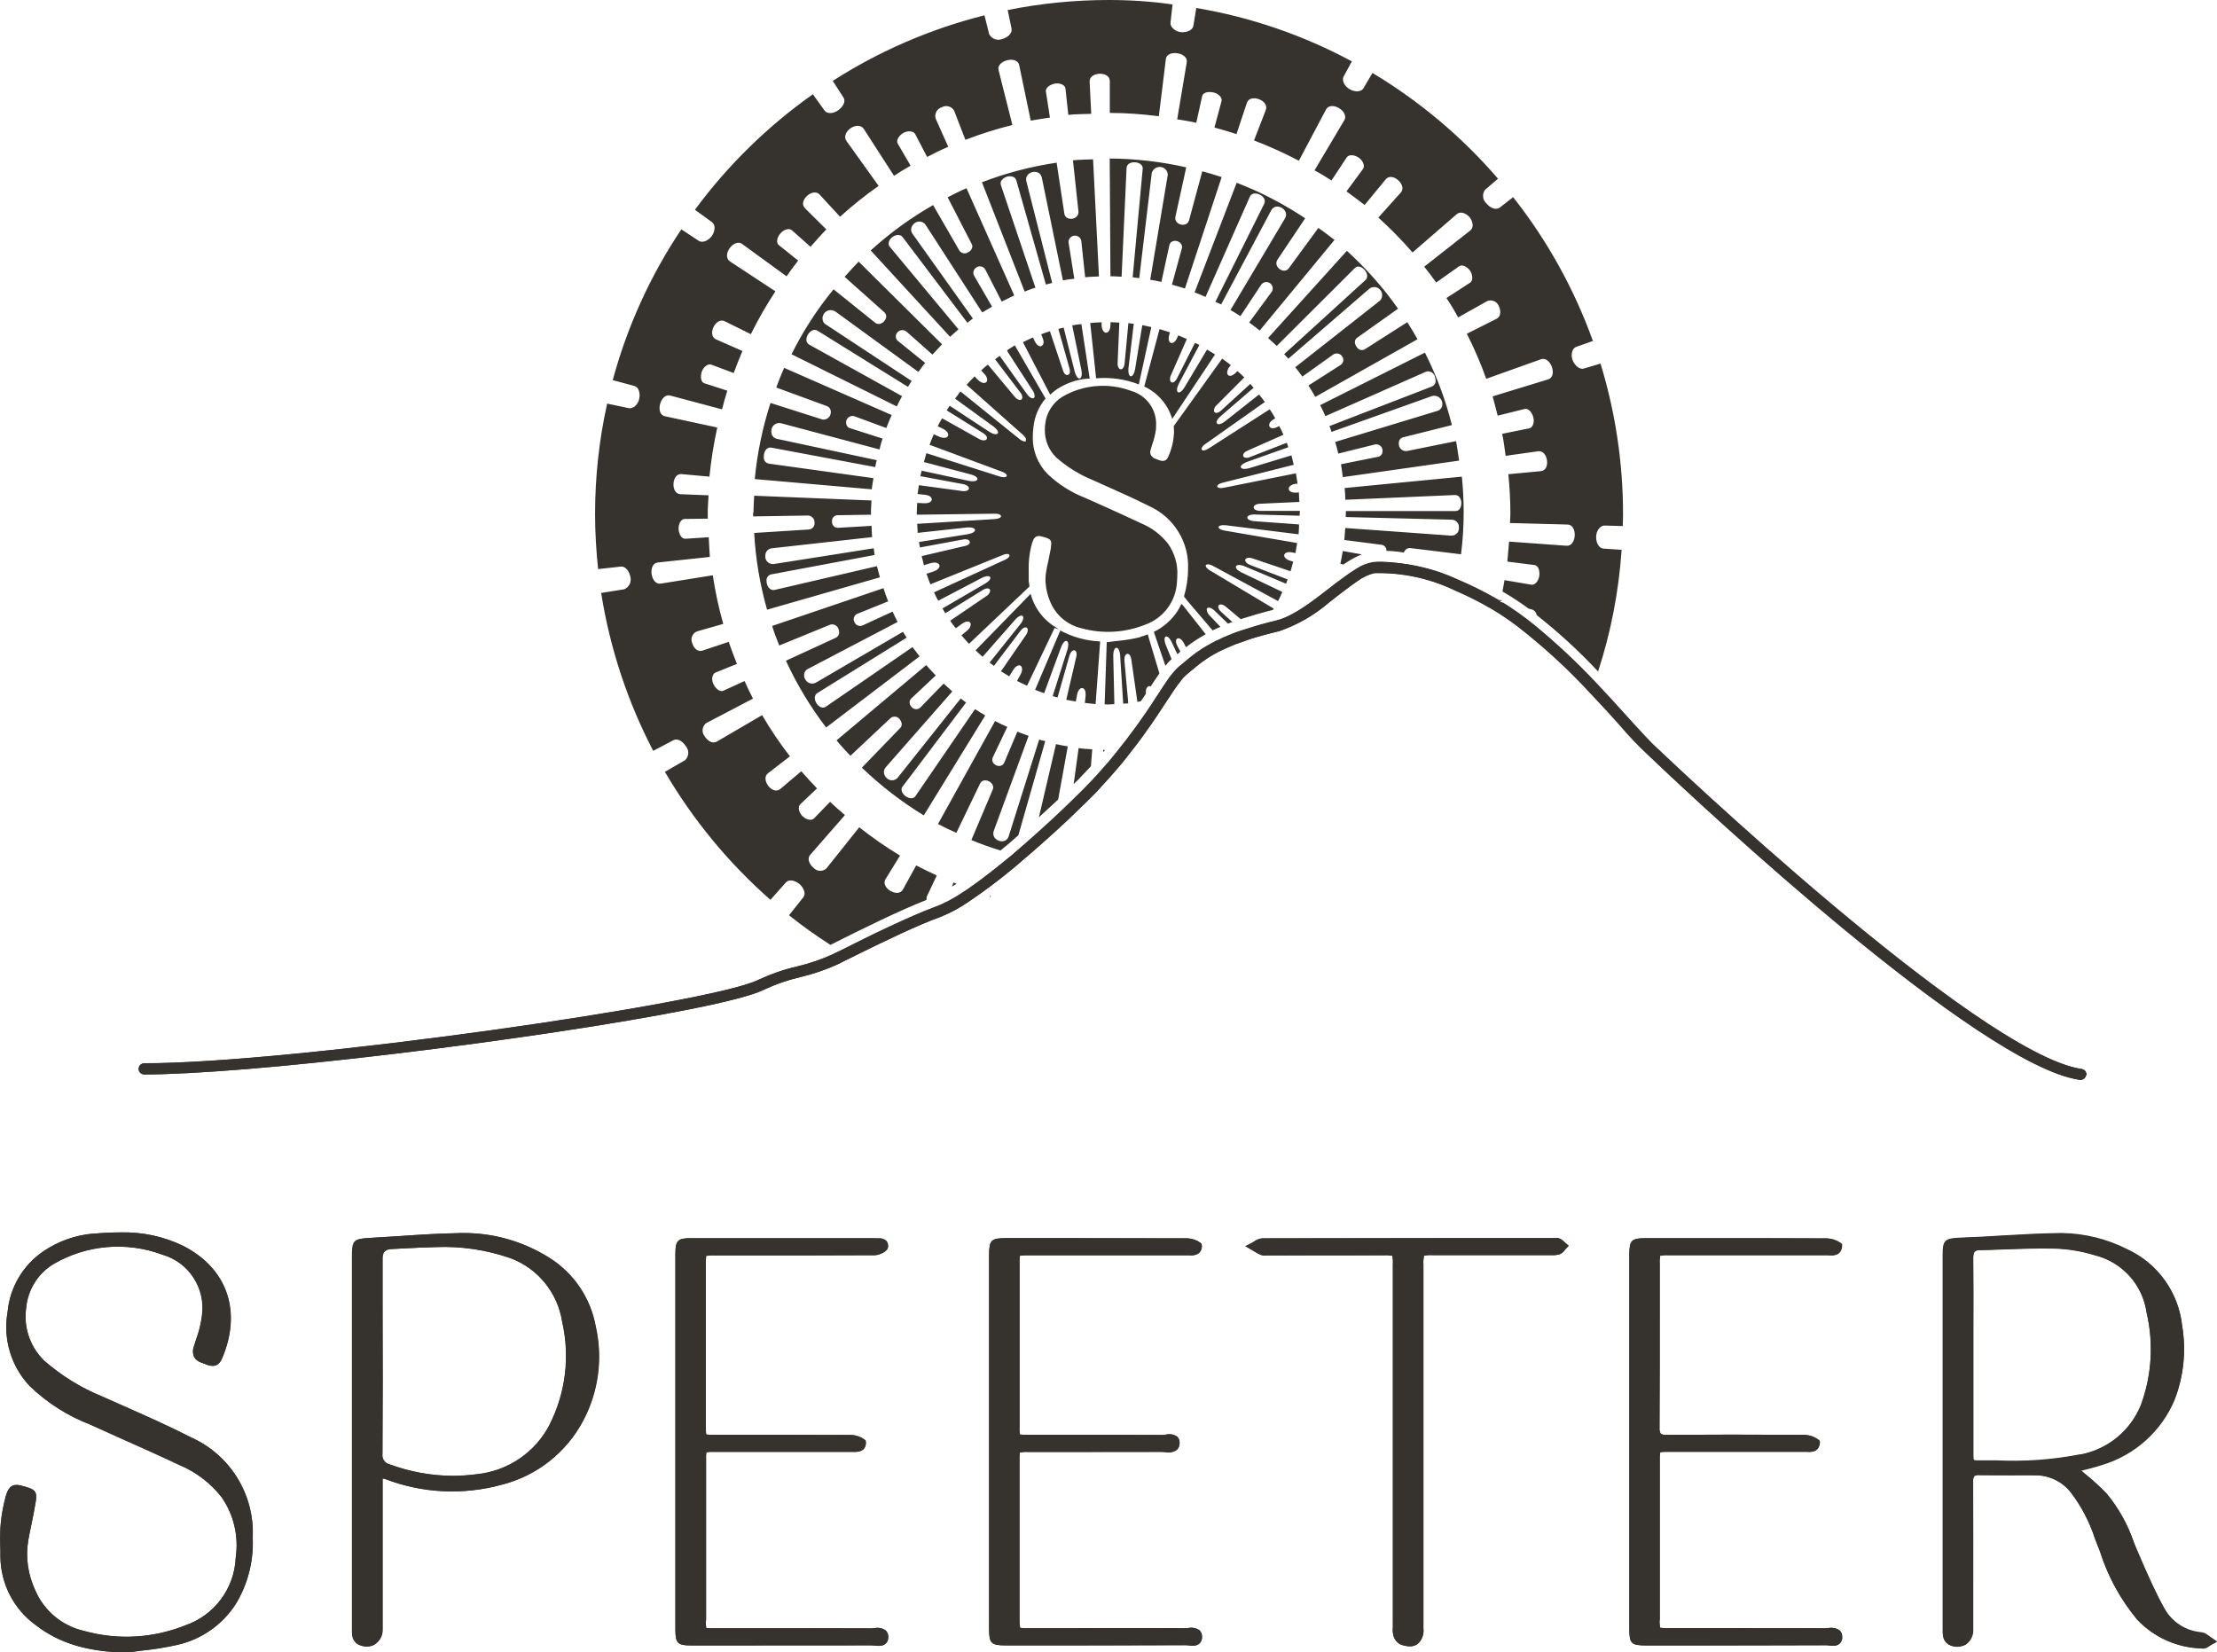 <?xml version="1.0" encoding="UTF-8"?>
<svg id="Ebene_2" data-name="Ebene 2" xmlns="http://www.w3.org/2000/svg" width="77.06mm" height="57.44mm" xmlns:xlink="http://www.w3.org/1999/xlink" viewBox="0 0 218.44 162.83">
  <defs>
    <clipPath id="clippath">
      <rect x=".03" y="0" width="218.41" height="162.82" fill="none"/>
    </clipPath>
    <clipPath id="clippath-1">
      <rect x=".03" y="0" width="218.41" height="162.82" fill="none"/>
    </clipPath>
  </defs>
  <g id="Ebene_1-2" data-name="Ebene 1">
    <g id="Gruppe_145" data-name="Gruppe 145">
      <g clip-path="url(#clippath)" fill="none">
        <g id="Gruppe_146" data-name="Gruppe 146">
          <g id="Gruppe_145-2" data-name="Gruppe 145-2">
            <path id="Pfad_679" data-name="Pfad 679" d="m218.44,161.74l-.68-.47c-.16-.12-.32-.23-.49-.33-.16-.07-.34-.11-.51-.12-1.47-.16-2.77-1.03-3.49-2.32-.81-1.44-1.5-3-2.16-4.5l-.24-.56c-.22-.49-.43-.99-.62-1.47-.59-1.75-1.5-3.38-2.68-4.81-.67-.69-1.38-1.34-2.13-1.94-.13-.12-.26-.23-.4-.34l.09-.03c.65-.16,1.29-.32,1.96-.54,3.22-.96,5.85-3.3,7.16-6.4.9-2.3,1.16-4.81.76-7.25-.34-3.3-2.39-6.18-5.41-7.57-1.99-1.01-4.18-1.55-6.41-1.59h-.21c-1.9.03-3.81.13-5.66.24-1.37.09-2.72.16-4.07.21-1.65.06-1.84.24-1.84,1.71v36.78c-.01.27,0,.54.04.81.06.32.24.59.51.77.52.3,1.16.3,1.69.02.5-.34.79-.92.75-1.53v-3.35c0-3.73.01-7.45-.01-11.17-.02-.19.02-.39.12-.56.16-.09.35-.12.53-.09,1.03.02,2.07.02,3.1.02.79,0,1.59-.02,2.4,0,1.37,0,2.66.63,3.5,1.71,1.05,1.38,1.85,2.93,2.38,4.57l.49,1.26c.78,2.44,2.02,4.71,3.66,6.68,1.67,1.77,3.99,2.79,6.43,2.84l.04.02c.24-.02.47-.12.66-.28l.19-.12.54-.28Zm-13.45-18.44c-2.75.54-5.56.74-8.37.6h-1.91l-.22-.04c-.06-.06-.06-.29-.06-.44v-12.42c.01-2.35.01-4.69-.01-7.04,0-.66.18-.78.62-.79.72-.01,1.43-.04,2.15-.07,1.72-.06,3.5-.13,5.23-.09,1.34.04,2.66.26,3.94.65,2.72.66,4.77,2.92,5.15,5.7.7,3.01.5,6.16-.56,9.06-1.02,2.54-3.26,4.39-5.96,4.9m-41.44,16.3v-15.74c-.01-.26,0-.51.04-.77.25-.05.5-.06.75-.05h3.75c3.24,0,6.49,0,9.73,0h.2c.4.03,1.2.07,1.3-.85v-.2s-.1-.12-.1-.12c-.39-.3-.87-.47-1.36-.5-5.22-.03-9.55-.03-13.65,0h-.02c-.19.02-.38-.02-.54-.11-.1-.18-.14-.38-.12-.58.02-4.01.02-8.01.02-12.02v-4.13c-.02-.27,0-.54.04-.81.26-.05.52-.07.79-.05h4.1c3.83,0,7.65,0,11.48,0h.23c.37.04,1.25.09,1.32-.89v-.19l-.11-.12c-.41-.28-.88-.44-1.38-.46-3.88-.02-7.77-.02-11.65-.02h-6.18c-1.43,0-1.63.2-1.64,1.63v36.88c0,1.43.2,1.62,1.65,1.62h2.42c5.11,0,10.22,0,15.33-.02h0l.26.02c.14.02.27.03.41.03.24.02.47-.06.65-.21.18-.18.28-.43.25-.68,0-.24-.09-.46-.26-.63-.33-.22-.72-.29-1.11-.22l-.26.02c-3.81-.01-7.62-.01-11.42-.01h-4.08c-.27.02-.54,0-.81-.04-.05-.26-.07-.52-.05-.78m-9.23-36.58l.27-.28-.29-.25-.12-.11c-.12-.13-.26-.23-.41-.32-.13-.06-.28-.09-.43-.08h-2.95c-8.66,0-17.33,0-26,.02-.29.03-.57.14-.81.32l-.25.15-.61.3.59.34.25.15c.22.14.45.27.69.37.19.06.4.08.6.05h.17s11.3-.01,11.3-.01c.3-.02.59,0,.88.05.06.28.08.57.06.86v35.77c-.03.28-.01.56.06.83.11.38.38.7.74.86.28.1.57.16.87.17.27,0,.54-.07.76-.23.44-.38.65-.95.58-1.53v-35.84c-.02-.3,0-.59.05-.89.28-.06.57-.08.85-.06h11.7c.28.02.57-.01.84-.09.2-.09.38-.24.5-.42l.11-.14Zm-53.85,36.59v-15.74c-.01-.26,0-.52.04-.77.27-.05.54-.07.82-.05h3.41c3.26,0,6.5,0,9.75-.01h0l.3.02c.41.09.84.02,1.19-.22.18-.17.28-.42.27-.67.01-.24-.08-.48-.25-.64-.34-.22-.75-.29-1.13-.18l-.31.03h0c-3.33-.02-6.66-.03-9.99-.02h-3.33c-.24.01-.48,0-.72-.03-.04-.24-.06-.48-.04-.73,0-5.38,0-10.76,0-16.14-.01-.25,0-.49.03-.74.26-.05.52-.06.78-.05h4.5c3.74,0,7.49,0,11.24,0h.17c.35.05.7-.03.98-.24.17-.18.27-.42.26-.67l-.03-.21-.11-.11c-.37-.27-.81-.42-1.26-.44-3.83-.01-7.66-.02-11.49-.02h-6.43c-1.44,0-1.64.2-1.65,1.62v36.88c0,1.43.2,1.63,1.64,1.63h2.54c5.07,0,10.15,0,15.22-.02h0l.27.02c.14.02.27.03.41.03.24.01.47-.06.65-.21.18-.17.27-.42.26-.67.01-.24-.08-.47-.25-.64-.32-.22-.72-.3-1.1-.22l-.25.02h0c-3.73-.01-7.47-.01-11.22,0h-4.36c-.25.01-.5,0-.74-.04-.05-.26-.07-.52-.05-.78m-30.89.05v-15.82c-.01-.25,0-.5.03-.75.25-.04.51-.06.76-.04h3.61c3.32,0,6.63,0,9.94,0h.16c.36.01,1.22.04,1.25-.89l-.02-.2-.11-.11c-.37-.28-.82-.44-1.28-.46-3.46-.02-6.91-.02-10.37-.02h-3.19c-.26.01-.51,0-.76-.03-.05-.25-.06-.5-.05-.75v-16.06c-.02-.26,0-.53.04-.79.27-.05.54-.07.81-.05h3.72c4.03,0,8.07,0,12.1-.02.37,0,1.26-.33,1.29-.82.03-.22-.04-.44-.19-.61-.22-.18-.5-.26-.79-.23h-.23s-.11-.01-.11-.01h-18.11c-1.32,0-1.54.22-1.54,1.57v36.96c0,1.39.21,1.6,1.58,1.6h1.97c5.26,0,10.52,0,15.78-.01h0l.29.02c.14.02.28.03.42.03.24.02.48-.06.67-.21.17-.15.27-.38.26-.61.03-.26-.06-.51-.25-.7-.33-.23-.74-.31-1.12-.22l-.27.02c-3.66-.01-7.31-.02-10.96-.01h-4.61c-.24.01-.48,0-.71-.03-.04-.24-.06-.49-.04-.73m-12.13-19.65c1.52-2.85,1.97-6.15,1.26-9.31-.5-2.8-2.16-5.27-4.57-6.78-2.58-1.63-5.57-2.48-8.62-2.44h-.25c-1.96.03-3.94.16-5.85.29-1,.07-2,.13-3.06.19-1.5.09-1.66.25-1.66,1.79v36.77c-.01.22,0,.44.03.66.05.31.22.58.47.77.28.17.6.26.93.27.27,0,.53-.06.76-.19.52-.32.83-.89.81-1.5v-14.87l.21.03c3.71,1.44,7.78,1.63,11.61.56,3.4-.88,6.27-3.15,7.93-6.25m-3.26.32c-1.41,2.75-4.12,4.6-7.2,4.91-.78.1-1.57.16-2.35.16-2.12-.01-4.21-.39-6.2-1.12-.49-.09-.82-.56-.74-1.05,0,0,0,0,0,0,.03-4.82.03-9.65.01-14.47v-4.82q0-.84.85-.88c1.03-.06,2.06-.1,3.04-.15l1.25-.04c2.55-.12,5.09.26,7.5,1.1,2.69,1.02,4.62,3.41,5.06,6.25.78,3.41.35,6.99-1.23,10.11m-49.86-6.33c-1.35-1.35-1.99-3.25-1.73-5.14.16-1.79,1.16-3.4,2.7-4.33,3.26-1.9,7.19-2.24,10.73-.92,2.6.75,4.26,3.29,3.9,5.98-.1.82-.3,1.63-.59,2.41-.07.23-.15.46-.22.69-.12.33-.11.69.04,1.01.17.29.45.49.78.57l.28.11c.4.17,1.23.51,1.67-.51,2-4.64.54-8.9-3.81-11.12-1.93-.94-4.07-1.39-6.21-1.33-.89,0-1.78.05-2.65.13-1.76.15-3.45.75-4.91,1.74-2.01,1.36-3.31,3.56-3.53,5.98-.47,2.64.34,5.35,2.18,7.3,1.71,1.64,3.72,2.93,5.93,3.78,1.04.47,2.09.94,3.13,1.41,1.87.83,3.79,1.69,5.67,2.58,1.64.68,3.08,1.78,4.18,3.18,1.2,1.73,1.7,3.85,1.39,5.94-.12,3.05-2.1,5.71-4.98,6.7-3.15,1.26-6.62,1.46-9.89.56-2.2-.48-4.03-1.99-4.9-4.07-.7-1.51-.94-3.18-.68-4.82.09-.54.21-1.08.32-1.62.14-.7.29-1.39.4-2.1l.03-.17c.18-1.09-.16-1.23-1.49-1.57-1.04-.27-1.29.47-1.46,1.01-.49,1.77-.67,3.61-.54,5.44v.51c.01,2.72,1.33,5.27,3.55,6.84,2.3,1.75,5.03,2.57,8.83,2.66h.06c.51-.07,1.01-.14,1.52-.2,1.15-.12,2.29-.3,3.42-.55,2.38-.52,4.46-1.96,5.79-4.01,1.2-1.97,1.79-4.26,1.69-6.57.2-4.22-2.2-8.13-6.04-9.86-2.19-1.12-4.47-2.13-6.68-3.11-.71-.31-1.41-.63-2.12-.94-2.11-.86-4.05-2.07-5.76-3.57" fill="#36322d"/>
          </g>
        </g>
      </g>
      <path id="Pfad_681" data-name="Pfad 681" d="m9.19,121.55c-1.76.15-3.45.75-4.91,1.74h0c-2.01,1.36-3.31,3.56-3.53,5.98h0c-.47,2.64.34,5.35,2.18,7.3h0c1.71,1.64,3.72,2.93,5.93,3.78h0c1.04.47,2.09.94,3.13,1.41h0c1.87.83,3.8,1.69,5.67,2.58h0c1.64.68,3.08,1.78,4.18,3.18h0c1.2,1.73,1.69,3.85,1.39,5.94h0c-.12,3.05-2.1,5.71-4.99,6.7h0c-3.15,1.26-6.62,1.46-9.89.56h0c-2.2-.48-4.03-1.99-4.9-4.07h0c-.7-1.51-.94-3.18-.68-4.82h0c.09-.54.21-1.08.32-1.62h0c.14-.7.29-1.4.4-2.1h0l.03-.17c.18-1.09-.15-1.23-1.49-1.57h0c-1.03-.26-1.28.48-1.45,1.02h0c-.49,1.77-.67,3.61-.54,5.44H.04v.51c.01,2.72,1.34,5.27,3.55,6.84h0c2.3,1.75,5.03,2.57,8.83,2.66h.06c.51-.07,1.02-.14,1.52-.2h0c1.15-.12,2.29-.3,3.42-.55h0c2.38-.52,4.47-1.97,5.8-4.01h0c1.2-1.97,1.79-4.26,1.68-6.57h0c.2-4.22-2.2-8.13-6.04-9.86h0c-2.19-1.12-4.47-2.13-6.68-3.11h0c-.71-.31-1.41-.63-2.12-.94h0c-2.11-.86-4.05-2.07-5.76-3.57h0c-1.35-1.35-1.99-3.25-1.72-5.14h0c.16-1.79,1.16-3.4,2.7-4.33h0c3.26-1.9,7.19-2.24,10.73-.92h0c2.6.75,4.26,3.29,3.9,5.97h0c-.1.82-.3,1.63-.59,2.41h0c-.07.23-.15.46-.22.69h0c-.12.33-.11.69.04,1.01h0c.17.29.45.49.78.57h0l.28.11c.4.17,1.23.51,1.67-.51h0c2-4.64.54-8.9-3.81-11.12h0c-1.93-.94-4.07-1.39-6.21-1.33h0c-.89,0-1.78.05-2.65.13m36.08-.06c-1.96.03-3.94.16-5.85.29h0c-1,.07-2,.13-3.06.19h0c-1.5.09-1.66.25-1.66,1.79h0v36.77c-.01.22,0,.44.03.66h0c.06.31.22.58.47.77h0c.28.17.6.26.93.27h0c.27,0,.53-.06.76-.19h0c.52-.32.83-.89.81-1.5h0v-14.87l.21.03c3.71,1.44,7.78,1.63,11.61.56h0c3.4-.88,6.27-3.15,7.92-6.25h0c1.52-2.85,1.97-6.15,1.26-9.31h0c-.5-2.8-2.16-5.27-4.57-6.78h0c-2.58-1.63-5.57-2.48-8.62-2.44h-.25Zm-6.85,22.8c-.49-.09-.82-.56-.74-1.06,0,0,0,0,0,0h0c.03-4.82.03-9.65.01-14.47h0v-4.82q0-.84.85-.88h0c1.03-.06,2.06-.1,3.04-.15h0l1.25-.04c2.55-.12,5.09.26,7.5,1.1h0c2.69,1.02,4.62,3.41,5.06,6.25h0c.79,3.41.35,7-1.22,10.13h0c-1.41,2.75-4.12,4.6-7.2,4.91h0c-.78.1-1.57.16-2.35.16h0c-2.12-.01-4.21-.39-6.2-1.12m164.58-22.78c-1.9.03-3.81.13-5.66.24h0c-1.37.09-2.72.16-4.07.21h0c-1.65.06-1.84.24-1.84,1.71h0v36.77c-.01.27,0,.54.04.81h0c.06.32.24.59.51.77h0c.52.3,1.16.3,1.69.02h0c.5-.34.79-.92.75-1.53h0v-3.35c0-3.73.01-7.45-.01-11.17h0c-.02-.19.02-.39.12-.56h0c.16-.09.35-.12.53-.09h0c1.03.01,2.07.01,3.1.01h0c.79,0,1.59-.01,2.4,0h0c1.37,0,2.66.63,3.5,1.71h0c1.05,1.38,1.85,2.93,2.38,4.57h0l.49,1.26c.77,2.44,2.01,4.71,3.65,6.69h0c1.67,1.77,3.99,2.79,6.43,2.84h0l.04.02c.24-.02.47-.12.66-.28h0l.19-.12.54-.28-.68-.47c-.16-.12-.32-.22-.49-.32h0c-.16-.07-.34-.11-.51-.12h0c-1.47-.16-2.77-1.03-3.49-2.32h0c-.81-1.44-1.5-3-2.16-4.5h0l-.24-.56c-.22-.49-.43-.99-.62-1.47h0c-.59-1.75-1.5-3.38-2.68-4.81h0c-.67-.69-1.38-1.34-2.13-1.94h0c-.13-.12-.26-.24-.4-.34h0l.09-.03c.65-.16,1.29-.32,1.96-.54h0c3.22-.96,5.85-3.3,7.16-6.4h0c.9-2.3,1.16-4.81.76-7.25h0c-.34-3.3-2.39-6.18-5.41-7.57h0c-1.99-1.01-4.18-1.55-6.41-1.59h-.21,0Zm-8.51,22.35c-.06-.06-.06-.29-.06-.44h0v-12.42c.01-2.35.01-4.69-.01-7.04h0c0-.66.18-.78.62-.79h0c.72-.01,1.43-.04,2.15-.07h0c1.72-.06,3.5-.13,5.23-.09h0c1.34.04,2.66.26,3.94.65h0c2.72.66,4.77,2.92,5.15,5.7h0c.7,3.01.5,6.16-.56,9.06h0c-1.02,2.54-3.26,4.39-5.96,4.9h0c-2.75.54-5.56.74-8.37.6h-1.91l-.22-.04Zm-41.29-21.88h-2.84c-8.66,0-17.33,0-26,.02h0c-.29.03-.57.14-.81.32h0l-.25.15-.61.3.59.34.25.15c.22.14.45.27.69.37h0c.19.06.4.08.6.05h.17s11.3-.01,11.3-.01c.3-.02.59,0,.88.05h0c.06.28.08.57.06.86h0v35.76c-.03.28-.01.56.06.83h0c.11.38.38.7.74.86h0c.28.1.57.16.87.17h0c.27,0,.54-.07.76-.23h0c.44-.38.65-.95.58-1.53h0v-35.84c-.02-.3,0-.59.05-.89h0c.28-.06.57-.08.85-.06h11.7c.28.02.57-.01.84-.09h0c.2-.09.38-.24.5-.42h0l.11-.14.26-.28-.29-.25-.12-.11c-.12-.13-.26-.23-.41-.32h0c-.13-.06-.28-.09-.43-.08h-.12Zm-51.86,0h-2.24c-1.44,0-1.64.2-1.65,1.62h0v36.88c0,1.43.2,1.63,1.64,1.63h2.53c5.07,0,10.15,0,15.22-.02h0l.27.02c.14.02.27.03.41.03h0c.24.01.47-.06.65-.21h0c.18-.18.27-.42.25-.67h0c.01-.24-.08-.47-.25-.64h0c-.32-.22-.72-.3-1.11-.22h0l-.25.02h0c-3.73-.01-7.47-.02-11.22,0h-4.36c-.25.01-.5,0-.74-.04h0c-.05-.26-.07-.52-.05-.78h0v-15.73c-.01-.26,0-.52.04-.77h0c.27-.05.54-.07.82-.05h3.41c3.25,0,6.5,0,9.75-.01h0l.3.02c.41.09.84.02,1.18-.22h0c.18-.17.28-.42.27-.67h0c.01-.24-.08-.48-.25-.64h0c-.34-.22-.75-.28-1.13-.18h0l-.31.03h0c-3.33-.02-6.66-.03-9.99-.02h-3.33c-.24.01-.48,0-.72-.03h0c-.04-.24-.06-.48-.04-.73h0c0-5.38,0-10.76,0-16.14h0c-.01-.25,0-.5.04-.74h0c.26-.05.52-.06.78-.05h4.5c3.73,0,7.49,0,11.24,0h.17c.35.05.7-.03.98-.24h0c.17-.18.27-.42.26-.67h0l-.03-.21-.11-.11c-.37-.27-.81-.42-1.26-.44h0c-3.83-.01-7.66-.02-11.49-.02h-4.19m-33.25,0c-1.32,0-1.54.22-1.54,1.57h0v36.96c0,1.39.21,1.6,1.58,1.6h1.97c5.26,0,10.52,0,15.78-.01h0l.29.02c.14.02.28.03.42.03h0c.24.02.48-.06.67-.21h0c.17-.15.27-.38.26-.61h0c.03-.26-.06-.51-.25-.7h0c-.33-.23-.73-.31-1.12-.22h0l-.28.02c-3.66-.01-7.31-.02-10.96-.01h-4.62c-.24.01-.48,0-.71-.03h0c-.04-.24-.06-.49-.04-.73h0v-15.82h0c-.01-.25,0-.5.03-.75h0c.25-.05.51-.06.77-.05h3.61c3.32,0,6.63,0,9.94,0h.16c.36.01,1.22.04,1.25-.89h0l-.02-.2-.11-.11c-.37-.28-.82-.44-1.28-.46h0c-3.46-.02-6.91-.02-10.37-.02h-3.19c-.26.01-.51,0-.76-.03h0c-.05-.25-.06-.5-.05-.75h0v-16.06c-.02-.26,0-.53.04-.79h0c.27-.05.54-.07.81-.05h3.72c4.03,0,8.07,0,12.1-.02h0c.37,0,1.26-.33,1.29-.82h0c.03-.22-.04-.44-.19-.61h0c-.22-.18-.5-.26-.79-.23h-.23s-.11-.01-.11-.01h-18.1Zm97.15,0h-3.07c-1.44,0-1.63.2-1.64,1.63h0v36.88c0,1.43.2,1.62,1.65,1.62h2.42c5.11,0,10.22,0,15.33-.02h0l.27.02c.14.02.27.03.41.03h0c.24.01.47-.06.65-.21h0c.18-.18.28-.43.25-.68h0c0-.24-.09-.46-.26-.63h0c-.33-.22-.72-.29-1.11-.22h0l-.26.02c-3.81-.01-7.62-.01-11.42-.01h-4.08c-.27.02-.54,0-.81-.04h0c-.05-.26-.07-.52-.05-.78h0v-15.74c-.01-.26,0-.51.04-.77h0c.25-.05.5-.06.75-.05h3.74c3.24,0,6.49,0,9.73,0h.2c.4.03,1.2.07,1.3-.85h0v-.2s-.1-.12-.1-.12c-.39-.3-.87-.47-1.36-.5h0c-5.22-.03-9.55-.03-13.65,0h-.02c-.19.02-.38-.02-.54-.11h0c-.1-.18-.14-.38-.12-.59h0c.02-4.01.03-8.01.02-12.01h0v-4.13c-.02-.27,0-.54.04-.81h0c.26-.05.52-.07.79-.05h4.1c3.83,0,7.65,0,11.47,0h.23c.37.04,1.24.09,1.32-.89h0v-.19l-.11-.12c-.41-.28-.88-.44-1.38-.46h0c-3.88-.02-7.77-.02-11.65-.02h-3.1,0Z" fill="#36322d"/>
      <g clip-path="url(#clippath-1)" fill="none">
        <g id="Gruppe_151" data-name="Gruppe 151">
          <g id="Gruppe_150" data-name="Gruppe 150">
            <path id="Pfad_682" data-name="Pfad 682" d="m205.56,105.94c-.05.27-.27.46-.54.47h-.09c-.7-.13-1.38-.31-2.04-.56h-.01c-12.03-4.34-39.04-30.1-40.24-31.26-1.1-1.03-2.14-2.12-3.12-3.26-.84-.93-1.78-1.97-2.82-3.06-2.2-2.39-4.59-4.59-7.16-6.57-.79-.61-1.62-1.17-2.48-1.68-1.18-.7-2.4-1.31-3.66-1.85-2.46-1.18-5.16-1.76-7.88-1.71h-.07c-.61.15-1.18.42-1.68.79-.41.28-.85.6-1.29.94-.27.19-.53.4-.79.6l-.25.21h-.02c-.15.12-.29.22-.44.34h0c-1.45,1.26-3.11,2.21-4.91,2.84-1.12.26-2.07.53-2.9.79-.18.06-.34.12-.5.18-.31.1-.6.21-.88.31-.32.13-.62.25-.9.38s-.53.24-.76.35c-.79.4-1.53.89-2.21,1.45-.22.18-.43.35-.63.51h-.01s-.34.31-.34.31l-.07.06c-.2.17-.38.37-.53.59-.21.25-.43.56-.68.93-.21.32-.46.69-.71,1.07-.82,1.26-1.91,2.93-3.38,4.81h-.01c-.15.21-.3.41-.47.6v.02c-.34.44-.72.9-1.12,1.35-.41.48-.85.98-1.34,1.5l-.47.52v.02c-.43.44-1.43,1.43-2.75,2.69-.51.48-1.1,1.03-1.72,1.59-.85.76-1.76,1.59-2.71,2.38-1.75,1.54-3.61,2.97-5.54,4.27h0c-.87.61-1.81,1.11-2.79,1.5-2.12.75-5.73,2.49-8.79,4.01-.43.21-.84.41-1.24.62-1.21.56-2.48.99-3.78,1.3-1.24.29-2.44.71-3.59,1.25-4.15,2.1-33.15,6.35-51.08,7.82h-.03c-3.97.32-7.4.52-9.9.52-.3,0-.55-.23-.56-.53,0,0,0,0,0-.01,0-.31.25-.56.56-.56,0,0,0,0,0,0,14.78,0,55.93-5.9,60.5-8.22,1.22-.57,2.5-1.02,3.82-1.32,1.22-.29,2.42-.7,3.56-1.22.19-.1.4-.21.6-.29,3.09-1.57,6.97-3.44,9.31-4.31l.24-.09c.33-.12.65-.26.96-.43.17-.08.34-.17.5-.26.51-.28,1.06-.63,1.63-1.01,1.35-.93,2.85-2.1,4.34-3.34l.65-.56c.57-.5,1.15-1,1.69-1.47h0c.71-.63,1.37-1.25,1.99-1.82s1.15-1.09,1.63-1.56c.74-.71,1.31-1.29,1.69-1.69l.07-.07c.46-.47.88-.94,1.29-1.41.44-.5.85-.98,1.24-1.47,1.42-1.75,2.74-3.57,3.95-5.47l.15-.22c.21-.32.41-.63.59-.91.21-.31.41-.6.59-.85h0c.24-.32.46-.59.65-.79l.29-.28.31-.25.12-.1.19-.16c.19-.16.38-.32.6-.5.65-.51,1.34-.96,2.07-1.34.23-.14.47-.26.72-.35.27-.14.54-.26.82-.37.25-.1.51-.21.79-.32.15-.04.31-.1.47-.16.28-.09.57-.19.9-.28.35-.12.72-.22,1.12-.34.49-.13,1-.27,1.54-.4,1.62-.4,3.53-1.87,5.2-3.18.22-.16.43-.32.63-.49.27-.21.53-.4.78-.57.4-.31.82-.59,1.25-.85.5-.32,1.06-.54,1.65-.65,2.87-.1,5.71.48,8.31,1.69,1.37.58,2.71,1.25,4,2l.21.13-.02.1.26.06h.03c1.07.67,2.11,1.41,3.09,2.21,2.09,1.72,4.07,3.56,5.93,5.53,1.19,1.25,2.28,2.45,3.22,3.5,1.31,1.44,2.35,2.59,3.04,3.19.34.32,31.43,29.97,41.73,31.52h.01c.3.05.5.33.46.63" fill="#36322d"/>
          </g>
        </g>
      </g>
      <path id="Pfad_684" data-name="Pfad 684" d="m135.3,55.38c-.59.1-1.15.32-1.65.65h0c-.43.26-.85.54-1.25.85h0c-.25.18-.51.37-.78.57h0c-.21.16-.41.32-.63.49h0c-1.68,1.31-3.59,2.78-5.2,3.18h0c-.54.13-1.06.27-1.54.4h0c-.4.12-.76.22-1.12.34h0c-.32.09-.62.19-.9.28h0c-.16.06-.32.12-.47.16h0c-.28.12-.54.22-.79.32h0c-.28.11-.55.23-.82.37h0c-.25.1-.49.21-.72.35h0c-.73.38-1.42.83-2.07,1.34h0c-.22.18-.41.34-.6.5h0l-.19.16-.12.1-.31.25-.29.28c-.19.21-.41.47-.65.78h0c-.18.26-.38.56-.59.87h0c-.18.28-.38.59-.59.91h0l-.15.22c-1.21,1.9-2.54,3.72-3.96,5.47h0c-.38.48-.79.97-1.24,1.47h0c-.41.47-.84.94-1.29,1.41h0l-.07.07c-.38.4-.95.99-1.69,1.69h0c-.49.47-1.03,1-1.63,1.56h0c-.62.57-1.28,1.19-1.99,1.81h0c-.54.49-1.12.99-1.69,1.49h0c-.22.19-.43.37-.65.56h0c-1.49,1.23-2.99,2.41-4.34,3.34h0c-.57.38-1.12.74-1.63,1.01h0c-.16.1-.33.19-.5.26h0c-.31.16-.63.31-.96.43h0l-.24.09c-2.34.87-6.22,2.74-9.31,4.31h0c-.21.09-.41.19-.6.29h0c-1.14.52-2.33.93-3.56,1.22h0c-1.31.3-2.59.75-3.82,1.32h0c-4.57,2.32-45.73,8.22-60.5,8.22h0c-.31,0-.56.25-.56.56,0,0,0,0,0,0h0c0,.3.25.54.55.54,0,0,0,0,.01,0h0c2.5,0,5.93-.19,9.9-.51h.03c17.92-1.47,46.93-5.72,51.08-7.82h0c1.15-.54,2.35-.96,3.59-1.25h0c1.3-.3,2.56-.73,3.77-1.29h0c.4-.21.81-.41,1.24-.62h0c3.06-1.53,6.68-3.26,8.79-4.01h0c.98-.39,1.92-.89,2.79-1.49h0c1.94-1.32,3.79-2.74,5.54-4.28h0c.94-.79,1.85-1.62,2.71-2.38h0c.62-.56,1.21-1.1,1.72-1.59h0c1.32-1.26,2.32-2.25,2.74-2.69h.01s.47-.53.47-.53h0c.49-.51.93-1.01,1.34-1.5h0c.4-.46.78-.91,1.12-1.35h0c.17-.21.32-.41.47-.61h.01c1.47-1.88,2.56-3.54,3.38-4.81h0c.25-.38.5-.75.71-1.07h0c.25-.37.47-.68.68-.93h0c.15-.22.33-.41.53-.59h0l.07-.06.34-.29h.01c.21-.17.41-.35.63-.53h0c.68-.57,1.43-1.05,2.22-1.46h0c.24-.12.49-.24.76-.35h0c.28-.13.57-.25.9-.38h0c.28-.1.57-.21.88-.31h0c.16-.06.32-.12.5-.18h0c.82-.26,1.78-.53,2.9-.79h0c1.8-.62,3.47-1.58,4.91-2.82h0c.15-.13.29-.23.44-.35h.01l.25-.21c.26-.2.53-.41.79-.6h0c.44-.34.88-.66,1.29-.94h0c.5-.38,1.07-.65,1.68-.8h.07c2.72-.06,5.42.53,7.88,1.71h0c1.26.54,2.48,1.16,3.66,1.85h0c.86.51,1.69,1.07,2.49,1.68h0c2.57,1.99,4.96,4.19,7.16,6.57h0c1.04,1.09,1.99,2.13,2.82,3.06h0c.97,1.15,2.01,2.24,3.12,3.26h0c1.21,1.16,28.21,26.92,40.24,31.26h.01c.66.25,1.35.43,2.04.54h.09c.27,0,.5-.19.54-.45h0c.04-.3-.16-.58-.46-.63h-.03c-10.29-1.56-41.39-31.2-41.73-31.53h0c-.69-.6-1.74-1.75-3.04-3.19h0c-.94-1.04-2.03-2.25-3.22-3.5h0c-1.86-1.96-3.84-3.81-5.93-5.53h0c-.98-.8-2.01-1.53-3.09-2.21h-.03l-.26-.06v-.1s-.19-.13-.19-.13c-1.29-.75-2.63-1.42-4-2h0c-2.34-1.04-4.85-1.63-7.4-1.74h0c-.3,0-.61.01-.91.05" fill="#36322d"/>
      <path id="Pfad_685" data-name="Pfad 685" d="m99.29,1l.38,1.83c.08.44-.36.86-.93,1.02h0c-.49.19-1.04-.02-1.28-.49h0l-.46-1.85c-5.3,1.33-10.35,3.51-14.95,6.46h0l1.06,1.65c.24.36-.03.89-.52,1.24h0c-.48.37-1.12.37-1.35.03h0l-1.15-1.6c-4.46,3.15-8.38,6.99-11.62,11.38h0l1.68,1.22c.36.26.32.87-.01,1.36h0c-.36.48-.93.71-1.28.49h0l-1.73-1.14c-3.05,4.55-5.33,9.57-6.76,14.86h0l2.13.57c.42.1.61.7.48,1.28h0c-.13.6-.63,1-1.03.91h0l-2.13-.45c-.79,3.57-1.19,7.21-1.19,10.86h0c0,1.82.11,3.64.3,5.45h0l2.25-.25c.42-.04.82.42.93,1.02h0c.13.5-.13,1.03-.62,1.22h0l-2.26.36c.86,5.43,2.59,10.69,5.13,15.56h0l2.01-1.06c.41-.2.89.12,1.22.62h0c.33.41.29,1-.09,1.36h0l-1.99,1.15c2.77,4.73,6.28,8.99,10.4,12.61h0l1.52-1.71c.28-.33.87-.23,1.34.15h0c.45.4.65.99.38,1.31h0l-1.41,1.77c1.31,1.05,2.67,2.02,4.08,2.92h0c3-1.52,6.93-3.44,9.46-4.43h0l.03-.32.99-2.09c-.68-.32-1.36-.64-2.03-.99h0l-1.31,2.38c-.49.87-2.24-.19-1.71-1.03h0l1.43-2.32c-1.4-.84-2.74-1.78-4.02-2.79h0l-3.23,4.05c-.36.34-.93.32-1.27-.05,0-.01-.02-.02-.03-.03h0c-.4-.34-.63-.9-.29-1.27h0l3.41-3.9c-.49-.42-.99-.85-1.46-1.31h0l-1.59,1.64c-.24.24-.77.15-1.15-.24h0c-.37-.38-.45-.93-.2-1.16h0l1.65-1.56c-.53-.55-1.04-1.11-1.55-1.69h0l-2.06,1.74c-.79.68-2.01-.98-1.2-1.56h0l2.14-1.65c-1-1.29-1.92-2.65-2.74-4.06h0l-4.45,2.6c-.45.26-.93-.07-1.22-.53h0c-.31-.39-.25-.95.14-1.27.02-.01.03-.02.05-.03h0l4.58-2.4c-.3-.57-.57-1.14-.83-1.73h0l-2.08.95c-.32.16-.74-.16-.98-.63h0c-.25-.48-.11-1.03.19-1.15h0l2.12-.86c-.29-.72-.56-1.43-.81-2.17h0l-2.55.85c-.48.19-.89-.21-1.04-.7h0c-.2-.44-.02-.96.42-1.16.01,0,.03-.01.04-.02h0l2.59-.74c-.44-1.57-.79-3.17-1.03-4.79h0l-5.12.82c-1.01.16-1.31-1.97-.3-2.08h0l5.13-.55c-.05-.65-.07-1.3-.11-1.94h0l-2.3.15c-.36.03-.63-.41-.67-.95h0c-.03-.53.26-.99.58-1h0l2.3-.03c0-.15-.01-.29-.01-.45h0c0-.62.05-1.24.08-1.85h0l-2.77-.11c-.99-.04-.87-2.09.12-1.98h0l2.74.25c.16-1.63.42-3.24.77-4.84h0l-5.15-1.11c-1.01-.2-.46-2.3.52-2.04h0l5.1,1.36c.16-.62.33-1.24.52-1.84h0l-2.26-.73c-.33-.09-.42-.6-.26-1.13h0c.17-.5.62-.82.93-.71h0l2.22.83c.28-.74.56-1.46.86-2.17h0l-2.59-1.14c-.93-.4-.05-2.24.85-1.79h0l2.57,1.27c.72-1.46,1.53-2.87,2.42-4.22h0l-4.47-2.94c-.89-.6.4-2.33,1.2-1.72h0l4.37,3.18c.37-.52.74-1.05,1.14-1.55h0l-1.91-1.53c-.26-.2-.2-.74.16-1.14h0c.34-.41.87-.54,1.12-.33h0l1.85,1.64c.52-.58,1.02-1.16,1.56-1.71h0l-2.1-2.08c-.74-.72.78-2.09,1.44-1.35h0l2.01,2.18c1.2-1.09,2.47-2.11,3.8-3.04h0l-3.18-4.44c-.29-.41-.01-.93.41-1.24h0c.44-.3,1.04-.36,1.31.07h0l2.98,4.62c.53-.36,1.07-.68,1.63-1h0l-1.27-2.18c-.17-.31.09-.76.54-1.04h0c.48-.27,1.03-.19,1.18.1h0l1.18,2.26c.68-.36,1.36-.7,2.08-1h0l-1.24-2.78c-.14-.48.13-.98.61-1.12,0,0,0,0,0,0h0c.43-.24.97-.09,1.21.34,0,0,0,0,0,0h0l1.11,2.87c1.51-.58,3.06-1.07,4.63-1.46h0l-1.36-5.4c-.25-.97,1.84-1.48,2.03-.5h0l1.14,5.47c.62-.12,1.27-.2,1.89-.3h0l-.4-2.58c-.05-.34.36-.66.89-.77h0c.53-.09,1.02.16,1.04.49h0l.28,2.59c.75-.07,1.51-.08,2.26-.1h0l-.16-3.15c-.07-1.01,1.99-1.09,1.99-.08h0v3.14c1.62,0,3.23.12,4.83.33h0l.69-5.62c.09-1,2.25-.68,2.06.32h0l-.94,5.6c.64.09,1.27.21,1.88.34h0l.58-2.63c.07-.33.57-.48,1.1-.36h0c.53.11.9.54.81.85h0l-.7,2.61c.73.2,1.47.41,2.17.65h0l1.02-3.07c.3-.97,2.24-.26,1.87.69h0l-1.16,3c1.51.58,2.99,1.25,4.42,2h0l2.67-5.04c.5-.93,2.33.2,1.8,1.06h0l-2.93,4.93c.57.3,1.13.64,1.67,1h0l1.51-2.29c.21-.29.74-.26,1.18.04h0c.45.32.62.85.42,1.11h0l-1.63,2.21c.6.45,1.2.88,1.79,1.34h0l2.08-2.53c.64-.78,2.16.6,1.47,1.32h0l-2.2,2.45c1.19,1.08,2.32,2.23,3.37,3.44h0l4.35-3.77c.38-.33.93-.09,1.28.3h0c.32.43.44,1.01.04,1.32h0l-4.52,3.55c.41.5.79,1.03,1.18,1.56h0l2.26-1.6c.28-.2.77.01,1.08.44h0c.29.45.28,1.01,0,1.18h0l-2.33,1.51c.41.61.79,1.24,1.15,1.91h0l2.87-1.61c.44-.18.95.03,1.13.47,0,.01.01.03.02.05h0c.21.45.21,1-.24,1.23h0l-2.92,1.47c.73,1.44,1.37,2.92,1.91,4.44h0l5.4-1.93c.94-.33,1.68,1.7.69,1.99h0l-5.46,1.67c.18.62.32,1.28.5,1.9h0l2.66-.66c.33-.08.7.28.85.81h0c.13.52-.05,1.03-.4,1.1h0l-2.67.54c.15.7.24,1.44.34,2.17h0l3.19-.45c.99-.15,1.28,1.87.28,1.96h0l-3.2.3c.13,1.31.2,2.63.2,3.94h0c0,.29-.04.58-.04.87h0l5.68.15c1.01.03.89,2.18-.12,2.09h0l-5.65-.41c-.05.66-.11,1.33-.17,1.97h0l2.67.34c.36.04.54.5.48,1.06h0c-.07.53-.45.93-.77.88h0l-2.66-.45c-.07.37-.12.74-.2,1.12h0l.07.04c.86.5,1.7,1.05,2.5,1.64h0l.3.08c.26.07.45.29.5.56h0c2.15,1.7,4.18,3.55,6.05,5.56h0c1.27-3.88,2.04-7.91,2.32-11.99h0l-1.8-.12c-.44-.04-.73-.57-.71-1.18h0c.01-.6.42-1.1.83-1.09h0l1.79.05c.01-.4.03-.78.03-1.18h0c0-5.03-.75-10.03-2.22-14.83h0l-1.64.49c-.41.12-.89-.28-1.11-.83h0c-.21-.56-.03-1.18.36-1.31h0l1.64-.58c-1.84-5.12-4.49-9.9-7.86-14.17h0l-1.32,1.03c-.36.26-.91.07-1.3-.4h0c-.39-.34-.46-.93-.15-1.35h0l1.28-1.1c-3.54-4.11-7.72-7.63-12.37-10.42h0l-.89,1.51c-.22.37-.83.4-1.36.09h0c-.52-.29-.78-.87-.6-1.23h0l.82-1.51c-4.79-2.58-9.97-4.36-15.33-5.26h0l-.29,1.77c-.08.42-.64.66-1.24.61h0c-.6-.08-1.06-.54-1.01-.94h0l.2-1.79C113.4.13,111.32,0,109.24,0h0c-3.34,0-6.68.33-9.95.99m10.12,26.23c.36,0,.73.03,1.1.05h0l.49-10.72c.03-.78,1.55-.71,1.59,0h0v.08l-.99,10.69c.22.03.42.07.65.09h0l1.23-10.35c.11-.43.54-.69.97-.59.34.08.58.37.61.72h0s-.01.07-.01.1h0l-1.72,10.28c.37.05.74.13,1.1.21h0l.78-3.59c.16-.74,1.24-.5,1.26.15h0c0,.05-.01.11-.03.16h0l-.97,3.55c.44.12.86.25,1.28.38h0l3.62-10.98c-.62-.2-1.26-.4-1.91-.57h0l-1.3,4.82c-.2.73-1.32.5-1.36-.16h0c0-.06,0-.12.01-.17h0l1.07-4.88c-2.48-.56-5-.85-7.54-.87h0l.07,11.59Zm-3.69-11.41l.54,5.04v.08c-.03.74-1.26.89-1.39.13h0l-.76-5.03c-2.52.37-4.98,1.02-7.36,1.93h0l4.21,10.77c.34-.13.69-.28,1.06-.38h0l-3.4-10.1s-.02-.1-.03-.15h0c-.03-.32.28-.57.6-.69h0c.4-.11.85-.01.95.37h0l2.91,10.26c.2-.05.41-.1.62-.16h0l-2.54-10c-.02-.07-.02-.14-.03-.21h0c0-.81,1.36-1.07,1.55-.17h0l2.08,10.13c.37-.07.75-.13,1.12-.16h0l-.56-3.54s-.01-.05-.01-.08h0c0-.35.29-.63.64-.63.31,0,.57.22.62.53h0l.38,3.57c.44-.05.91-.05,1.36-.08h0l-.58-11.54c-.68.03-1.35.03-2.01.1m12.03,13.02c.36.13.71.28,1.06.44h0l4.37-9.88c.28-.66,1.48-.17,1.47.45h0c0,.08-.02.16-.05.24h0l-4.82,9.67c.18.09.38.16.57.26h0l4.92-9.25c.41-.78,1.48-.28,1.48.41h0c0,.14-.05.27-.12.38h0l-5.36,9.01c.33.2.66.39.98.6h0l2.05-3.1c.21-.28.61-.34.88-.13.16.12.26.31.25.51h0c0,.13-.04.26-.12.36h0l-2.2,2.99c.36.26.71.52,1.04.79h0l7.37-8.93c-.52-.41-1.06-.8-1.59-1.18h0l-2.91,3.97c-.41.55-1.22.07-1.23-.49h0c0-.11.03-.22.09-.32h0l2.75-4.11c-2.12-1.41-4.38-2.59-6.75-3.5h0l-4.15,10.81Zm-24.35-9.38l2.36,4.58c.04.08.07.16.08.25h0c-.02.25-.17.47-.4.58h0c-.28.2-.67.14-.87-.14,0-.01-.01-.02-.02-.03h0l-2.58-4.47c-2.21,1.26-4.27,2.76-6.15,4.47h0l7.82,8.51c.29-.25.56-.5.83-.74h0l-6.76-8.12c-.09-.09-.13-.22-.12-.35h0c0-.57.97-1.15,1.38-.61h0l6.38,8.44c.18-.16.37-.29.54-.42h0l-5.93-8.32c-.11-.14-.16-.3-.16-.47h0c.02-.25.15-.48.36-.62h0c.33-.25.8-.18,1.05.15.01.02.03.04.04.06h0l5.56,8.6c.33-.2.64-.38.97-.57h0l-1.76-3.03c-.06-.09-.09-.21-.09-.32h0c.01-.22.14-.43.33-.54h0c.29-.17.66-.08.84.21,0,.01.02.03.02.04h0l1.61,3.14c.41-.21.82-.41,1.23-.61h0l-4.7-10.56c-.64.26-1.24.58-1.85.89m31.57,13.87c.28.27.58.52.85.78h0l7.68-7.66c.44-.48,1.23.2,1.23.77h0c0,.15-.06.3-.17.4h0l-8.01,7.3c.13.15.28.29.41.45h0l7.95-6.87c.32-.28.81-.25,1.09.07,0,0,.01.02.02.02h0c.13.16.2.36.18.57h0c0,.22-.11.42-.29.55h0l-8.27,6.5c.24.29.48.6.7.92h0l3.04-2.17c.27-.19.65-.13.85.14,0,.01.02.03.03.04h0c.08.11.12.25.12.38h0c-.01.2-.12.37-.29.48h0l-3.15,2.01c.24.37.46.74.68,1.12h0l10.07-5.68c-.32-.57-.66-1.14-1.01-1.68h0l-4.15,2.65c-.27.18-.64.1-.81-.17-.02-.03-.03-.05-.05-.08h0c-.1-.13-.16-.3-.15-.46h0c0-.17.09-.33.24-.42h0l4.01-2.85c-1.46-2.08-3.16-3.99-5.04-5.7h0l-7.76,8.58Zm-41.73-6.03l3.9,3.48c.12.1.2.25.2.41h0c0,.5-.64,1-1.11.62h0l-4.08-3.28c-1.62,1.97-3.01,4.12-4.14,6.4h0l10.37,5.14c.16-.35.33-.66.52-1.01h0l-9.17-5.09c-.17-.1-.27-.29-.26-.49h0c.01-.53.6-1.19,1.1-.87h0l8.91,5.53c.13-.18.24-.4.36-.58h0l-8.44-5.56c-.22-.12-.35-.36-.34-.61h0c0-.45.36-.81.81-.81.16,0,.31.05.45.13h0l8.19,5.96c.21-.29.42-.59.66-.89h0l-2.65-2.14c-.14-.1-.23-.26-.24-.44h0c0-.36.29-.65.64-.65.15,0,.3.05.42.15h0l2.55,2.26c.33-.33.64-.69.95-1.01h0l-8.22-8.15c-.48.49-.93,1.01-1.38,1.5m26.19,4.72c0,1.02-.81,1.06-.87.05h0v-.29c-.38.01-.77.03-1.12.07h0l.58,5.45c1.43-.12,2.87.08,4.21.6h0l1.23-5.65c-.29-.07-.58-.12-.89-.19h0l-.71,4.34c-.16.9-.65.91-.66.16h0c0-.09,0-.19.01-.28h0l.52-4.35c-.17-.01-.36-.05-.53-.07h0l-.37,3.96c-.07.78-.68.78-.69.04h0v-.08l.17-3.97c-.29-.01-.58-.04-.87-.04h0v.25Zm-3.76.09l.9,4.37c.02.12.04.24.04.36h0c0,.66-.46.66-.69-.17h0l-1.1-4.37c-.17.04-.36.09-.52.13h0l1.1,3.9c.03.08.04.17.04.25h0c.01.22-.08.36-.2.38h0c-.15.07-.37-.07-.49-.45h0l-1.28-3.85c-.3.09-.58.2-.86.3h0l.13.33c.06.14.1.29.11.45h0c0,.16-.08.31-.22.38h0c-.17.09-.45-.04-.68-.52h0l-.15-.33c-.33.14-.66.32-.99.47h0l2.69,5.18c.18-.18.37-.35.58-.49h0c.92-.63,1.99-1.01,3.1-1.1h.21s-.82-5.37-.82-5.37c-.3.02-.6.07-.9.13m7.1,6.02c1.33.62,2.33,1.78,2.75,3.19h0l4.22-6.35c-.26-.17-.53-.32-.79-.48h0l-2.22,3.72c-.4.65-.75.62-.74.21h0c.02-.2.09-.39.18-.57h0l2.03-3.82-.44-.2h0l-1.76,3.48c-.28.57-.69.52-.7.12h0c0-.14.02-.28.09-.41h0l1.57-3.57c-.28-.13-.57-.25-.85-.36h0l-.07.17c-.3.77-.86.73-.87.15h0c0-.15.03-.3.08-.45h0l.05-.17c-.33-.11-.68-.21-1.03-.32h0l-1.51,5.67Zm-13.5-3.48l2.47,3.82c.13.17.2.36.22.57h0c.02.08-.01.17-.08.22h0c-.12.09-.4,0-.69-.41h0l-2.67-3.74c-.16.1-.3.22-.45.34h0l2.5,3.29c.11.13.18.29.18.46h0c0,.32-.38.37-.74-.05h0l-2.65-3.18c-.24.17-.45.38-.66.57h0l.3.34c.17.15.28.37.29.6h0c-.01.36-.46.45-.94-.03h0l-.3-.32c-.28.26-.53.55-.79.83h0l5.62,4.99.22.28v.3c-.13.04-.31,0-.57-.18h0l-5.88-4.74c-.18.24-.34.49-.53.71h0l3.79,2.75c.32.24.45.45.45.58h0c0,.22-.34.27-.85-.05h0l-3.92-2.58c-.11.15-.18.32-.29.46h0l3.59,2.24c.26.16.38.34.38.48h0c0,.22-.3.34-.74.12h0l-3.68-2.06c-.16.25-.3.52-.44.78h0l.52.25c.36.18.52.41.52.58h0c.01.28-.34.44-.9.2h0l-.52-.24c-.16.36-.29.69-.42,1.04h0l7.13,2.65c.34.12.49.28.48.4h0c0,.13-.25.21-.68.08h0l-7.24-2.3c-.09.29-.17.57-.25.87h0l4.62,1.22c.45.12.66.3.66.45h0c0,.17-.29.29-.83.19h0l-4.67-1.01c-.04.17-.08.37-.13.54h0l4.23.79c.37.07.54.24.56.4h0c.01.17-.21.33-.64.28h0l-4.29-.58c-.04.29-.09.57-.13.87h0l.66.07c.5.04.74.25.74.46h0c0,.21-.26.41-.78.38h0l-.66-.03c-.01.34-.04.66-.04,1.01h0v.15l7.68-.1c.41-.01.62.12.62.25h0c0,.12-.2.25-.6.28h0l-7.66.47c.03.29.03.6.05.89h0l4.84-.53c.54-.05.82.09.81.26h0c-.01.15-.24.32-.7.4h0l-4.82.77c.04.17.05.37.09.54h0l4.26-.79c.41-.07.61.06.65.22h0s.01.04.01.05h0c0,.15-.17.32-.52.38h0l-4.23.99c.08.29.16.6.22.9h0l.68-.21c.5-.13.77,0,.85.19h0s.01.05.01.08h0c.01.19-.17.41-.6.56h0l-.68.22c.12.36.25.7.38,1.04h0l7.14-2.89c.41-.17.65-.11.66.05h0c0,.11-.13.28-.44.42h0l-7,3.21c.13.28.26.56.41.83h0l4.31-2.26c.52-.25.83-.19.83.01h0c0,.15-.15.34-.5.55h0l-4.22,2.46.28.47h0l3.71-2.3c.44-.26.73-.14.71.09h0c-.03.21-.16.4-.34.5h0l-3.6,2.45c.17.26.36.51.56.74h0l.57-.42c.53-.4.9-.26.9.04h0c-.03.26-.17.48-.38.63h0l-.54.45c.24.29.5.56.75.83h0l5.96-5.65c-.01-.18-.07-.36-.08-.54h0v-.97c-.03-.94.08-1.89.34-2.79h0c.12-.33.26-.81.93-.63h0c.7.19.97.28.95.72h0c0,.09-.01.19-.03.28h0v.12c-.09.44-.18.88-.26,1.31h0c-.08.33-.15.67-.21,1.02h0c-.04.24-.06.48-.07.72h0c0,.8.17,1.58.49,2.31h0c.55,1.31,1.71,2.27,3.1,2.58h0c2.06.56,4.25.43,6.23-.36h0c1.81-.64,3.05-2.31,3.14-4.23h0c.01-.2.03-.38.03-.57h0c.07-1.13-.26-2.25-.91-3.18h0c-.69-.88-1.6-1.57-2.63-2h0c-1.18-.56-2.4-1.11-3.57-1.64h0c-.66-.29-1.31-.58-1.97-.88h0c-1.39-.54-2.66-1.35-3.73-2.38h0c-.93-.96-1.45-2.26-1.43-3.6h0c0-.34.03-.67.07-1.01h0c.11-1.03.52-2.01,1.19-2.8h0l-3.03-5.24c-.25.15-.5.32-.75.48m30.85,5.44c.17.36.36.7.5,1.06h0l9.91-4.38c.35-.12.74.07.86.42,0,.02.01.03.01.05h0c.05.12.08.24.08.37h0c.04.26-.11.52-.36.62h0l-10.1,3.9c.08.19.15.37.21.57h0l9.87-3.52c.42-.14.87.09,1.01.51.03.09.04.19.04.29h0c0,.31-.21.59-.52.66h0l-10.04,3.05c.12.38.21.77.3,1.15h0l3.61-.9c.34-.07.67.14.74.47.01.06.02.12.01.18h0c.02.28-.18.53-.46.57h0l-3.63.73c.07.43.13.85.18,1.27h0l11.46-1.63c-.11-.65-.18-1.3-.3-1.92h0l-4.86.98c-.39.04-.74-.24-.78-.64,0-.05,0-.1,0-.15h0c-.01-.27.17-.51.44-.57h0l4.79-1.2c-.62-2.47-1.51-4.87-2.66-7.14h0l-10.33,5.18Zm-14.44,2.03c.01.17.03.36.03.54h0c-.02.85-.21,1.69-.56,2.46h0c-.26.65-.79.42-1.04.32h0l-.17-.07c-.2-.05-.38-.18-.5-.36h0c-.04-.09-.07-.19-.08-.29h0c0-.12.03-.23.07-.34h0c.04-.15.09-.29.13-.44h0c.18-.49.3-.99.37-1.51h0c.01-.11.01-.22.01-.33h0c.09-1.58-.94-3.01-2.46-3.44h0c-2.23-.83-4.71-.62-6.76.57h0c-.97.6-1.6,1.61-1.71,2.74h0c-.01.16-.03.32-.03.46h0c-.03,1.04.37,2.05,1.11,2.78h0c1.08.95,2.31,1.71,3.64,2.25h0c.44.2.89.4,1.34.6h0c1.38.62,2.82,1.26,4.21,1.96h0c2.42,1.1,3.94,3.56,3.81,6.22h0c0,.9-.14,1.8-.4,2.67h0l.28.37,2.54,2.98c.24-.11.5-.22.77-.35h0l-1.02-1.07c-.18-.16-.3-.38-.33-.62h0c0-.05.01-.11.05-.15h0c.12-.11.4-.07.77.29h0l1.27,1.23c.13-.04.28-.09.44-.15h0l-1.12-1.02c-.15-.12-.25-.3-.28-.5h0c.03-.25.34-.33.75,0h0l1.47,1.23c.5-.16,1.03-.32,1.61-.49h0l.25-.07h.01c.41-.12.85-.24,1.31-.35h0l.07-.13-6.3-3.77c-.28-.17-.4-.34-.4-.45h0c0-.16.28-.21.69,0h0l6.44,3.48c.15-.3.29-.59.42-.9h0l-4.04-1.93c-.37-.19-.54-.37-.54-.52h0c-.01-.21.32-.3.86-.08h0l4.09,1.72c.05-.13.09-.28.16-.42h0l-3.71-1.43c-.32-.13-.46-.3-.48-.45h0c-.01-.2.26-.34.71-.2h0l3.76,1.27c.11-.32.17-.64.26-.95h0l-.25-.07c-.42-.12-.62-.33-.64-.52h0c0-.24.3-.44.86-.3h0l.25.05c.05-.32.12-.66.17-.99h0l-7.17-1.23c-.4-.07-.58-.22-.57-.34h0c.01-.12.22-.22.64-.19h0l7.24.9c.03-.32.04-.65.05-.97h0l-4.37-.32c-.5-.04-.74-.2-.73-.36h0c0-.16.26-.32.78-.3h0l4.37.12.03-.35v-.13h-3.93c-.41-.01-.62-.17-.62-.33h0c-.01-.17.18-.34.58-.37h0l3.92-.18c-.03-.3-.03-.64-.05-.95h0l-.18.03c-.53.05-.82-.15-.82-.37h0c-.01-.2.21-.42.69-.5h.18c-.05-.35-.11-.7-.16-1.03h0l-7.09,1.42c-.42.09-.66,0-.66-.15h0c0-.1.16-.25.52-.34h0l7.01-1.77c-.07-.3-.15-.61-.22-.93h0l-4.15,1.26c-.54.16-.86.05-.85-.13h0c.01-.14.2-.33.61-.48h0l4.08-1.45c-.04-.15-.11-.29-.15-.44h0l-3.61,1.4c-.38.16-.62.07-.68-.08h0s-.02-.06-.01-.09h0c0-.15.12-.32.42-.45h0l3.55-1.57c-.13-.29-.26-.58-.42-.86h0l-.13.07c-.44.24-.75.16-.83-.03h0s-.02-.08-.03-.12h0c0-.18.12-.41.49-.61h0l.11-.07c-.17-.3-.34-.6-.54-.89h0l-6.05,3.88c-.36.22-.58.22-.64.1h0s-.04-.06-.04-.09h0c.06-.19.19-.35.36-.45h0l5.89-4.16c-.18-.24-.37-.49-.57-.74h0l-3.37,2.66c-.4.3-.69.33-.77.2h0s-.05-.07-.05-.11h0c-.01-.13.11-.36.4-.61h0l3.25-2.8c-.12-.13-.21-.25-.33-.38h0l-2.87,2.62c-.38.36-.7.26-.71.01h0c0-.21.1-.4.26-.53h0l2.73-2.74c-.21-.22-.45-.42-.68-.63h0l-.11.12c-.49.53-.91.41-.9.01h0c.03-.23.12-.44.28-.61h0l.08-.11c-.28-.22-.56-.42-.85-.63h0l-4.75,6.62Zm-39.16-3.79l4.99,1.83c.25.1.4.34.38.61h0c0,.39-.31.71-.7.72-.05,0-.11,0-.16-.02h0l-5.08-1.62c-.79,2.44-1.31,4.95-1.55,7.5h0l11.53,1.01c.03-.37.11-.73.16-1.1h0l-10.3-1.43c-.32-.05-.54-.35-.5-.68h0c-.01-.48.26-.98.73-.9h0l10.25,1.92c.03-.23.08-.45.15-.68h0l-9.82-2.1c-.34-.06-.59-.37-.57-.72h0c-.03-.43.29-.81.72-.84.08,0,.16,0,.24.02h0l9.7,2.58c.09-.37.18-.73.3-1.07h0l-3.19-1.02c-.24-.06-.4-.28-.4-.53h0c-.03-.35.24-.65.58-.68.08,0,.16,0,.24.03h0l3.14,1.16c.17-.43.34-.88.53-1.28h0l-10.6-4.65c-.28.64-.53,1.27-.77,1.92m56,9.92c.04.39.06.78.07,1.16h0l10.78-.47c.41-.03.64.38.65.78h0c0,.4-.17.8-.57.8h-10.81v.13c0,.16-.01.3-.01.46h0l10.43.26c.39,0,.72.32.72.71,0,.03,0,.06,0,.09h0c.03.4-.27.74-.67.77-.05,0-.09,0-.14,0h0l-10.39-.75c-.04.4-.05.79-.09,1.18h0l3.63.47c.29.02.52.26.52.55h0v.05c.58.02,1.15.07,1.72.17h0c.08-.28.35-.47.65-.44h0l4.98.61c.17-1.37.26-2.75.26-4.13h0c0-1.18-.06-2.35-.18-3.52h0l-11.52,1.12Zm-58.28,2.4v.4s5.41-.09,5.41-.09c.37.02.65.33.64.7,0,.01,0,.03,0,.04h0c.02.34-.24.62-.58.64,0,0,0,0,0,0h0l-5.37.34c.14,2.56.57,5.09,1.27,7.56h0l11.12-3.19c-.11-.37-.2-.74-.29-1.1h0l-10.07,2.34c-.4.1-.69-.24-.78-.62h0c-.02-.07-.02-.15-.03-.22h0c-.05-.32.15-.62.46-.69h0l10.19-1.91c-.04-.21-.05-.44-.09-.66h0l-9.83,1.55c-.41.06-.79-.22-.85-.63,0-.06-.01-.12,0-.18h0c-.02-.38.27-.71.65-.74h0l9.87-1.1c-.04-.37-.04-.75-.05-1.11h0l-3.27.19c-.32.03-.6-.2-.63-.52,0-.03,0-.07,0-.1h0c-.03-.31.19-.58.5-.62.02,0,.05,0,.07,0h0l3.27-.05v-.21c-.01-.4.04-.79.05-1.19h0l-11.56-.47c-.03.56-.07,1.1-.07,1.67m57.84,5.04l.29.07c.56-.4,1.17-.74,1.81-1h0l-1.87-.33c-.08.44-.15.85-.24,1.26m-55.99,6.12c.2.65.44,1.3.7,1.93h0l5.01-2.05c.34-.11.71.07.82.41h0c.05.11.08.23.08.36h0c0,.22-.14.42-.34.52h0l-4.91,2.26c1.07,2.33,2.4,4.54,3.96,6.58h0l9.21-7.01c-.24-.3-.48-.61-.7-.91h0l-8.52,5.86c-.5.36-1.1-.3-1.11-.85h0c0-.2.09-.39.26-.49h0l8.79-5.45c-.12-.2-.24-.38-.36-.58h0l-8.56,5c-.37.21-.83.09-1.05-.28,0,0,0-.02-.01-.02h0c-.08-.13-.13-.28-.12-.44h0c0-.27.16-.51.41-.62h0l8.8-4.61c-.17-.32-.33-.67-.49-1.02h0l-2.95,1.36c-.31.14-.67,0-.81-.31,0,0,0-.01,0-.02h0c-.05-.09-.08-.19-.07-.29h0c0-.24.15-.45.37-.53h0l3.02-1.22c-.17-.44-.32-.86-.46-1.3h0l-10.96,3.72Zm20.05,2.41c.22.22.46.42.69.63h0l3.23-3.68c.45-.5.79-.46.78-.15h0c-.03.22-.13.43-.28.6h0l-3.04,3.8c.15.12.28.21.42.33h0l2.63-3.47c.36-.46.7-.4.71-.07h0c-.01.17-.07.34-.17.48h0l-2.47,3.59c.26.17.54.32.81.5h0l.38-.62c.41-.66.9-.56.89-.08h0c-.01.19-.07.37-.16.53h0l-.34.62c.33.17.65.32.99.47h0l2.71-5.69.42.13c-.22-.16-.48-.29-.71-.46h0c-1.02-.74-1.75-1.81-2.07-3.03h0l-5.42,5.56Zm51.65-4.9l.26.06-.25-.17v.11Zm-31.77,1.05c-.58.87-1.38,1.57-2.32,2.03h0l1.14,3.34c.18-.24.38-.46.61-.65h0l-.57-1.4c-.08-.18-.12-.36-.13-.56h0c.01-.41.38-.41.71.28h0l.56,1.19.29-.25-.32-.63c-.07-.13-.1-.27-.11-.41h0c.01-.37.42-.41.73.11h0l.26.49c.61-.48,1.26-.91,1.94-1.28h0l-2.22-2.82-.18-.17c-.12.26-.25.51-.4.75m-11.47,1.99h-.01l-.08-.04-2.45,5.77c.29.12.6.22.89.33h0l1.68-4.56c.28-.74.69-.75.7-.25h0c0,.17-.03.34-.08.5h0l-1.46,4.6c.16.04.32.09.48.13h0l1.18-4.14c.21-.67.69-.65.7-.13h0c0,.1-.01.2-.04.29h0l-.98,4.21c.3.05.64.12.94.17h0l.12-.65c.17-.91.86-.88.85-.05h0c0,.06,0,.13-.01.19h0l-.07.65c.34.04.7.08,1.06.11h0l.45-6.17c-1.42-.06-2.8-.45-4.04-1.14h0l.17.19Zm7.81.54c-.71.17-1.42.29-2.14.36h0c-.33.03-.65.07-.98.12h-.17l-.21,6.14c.12,0,.25.01.38.01h0c.2,0,.38-.03.58-.03h0l-.11-4.78c0-1.02.6-1.04.68-.03h0l.3,4.76c.18-.01.34-.01.5-.03h0l-.38-4.22v-.08c-.01-.72.56-.81.68-.03h0l.6,4.19.34-.07c.18-.25.34-.5.49-.73h0c0-.06,0-.12,0-.17h0c0-.45.24-.66.48-.56h0c.32-.49.6-.91.86-1.28h0l-1.06-3.53s-.04-.15-.08-.32h0c-.24.1-.5.19-.75.25m-29.92,10.2c.42.53.9,1.02,1.36,1.52h0l3.94-3.7c.26-.23.65-.21.88.05,0,0,.02.02.02.03h0c.12.14.2.31.22.49h0c0,.16-.06.31-.17.41h0l-3.76,3.89c1.86,1.78,3.9,3.36,6.1,4.7h0l6.06-9.85c-.34-.21-.69-.4-1.01-.62h0l-5.86,8.56c-.37.55-1.35-.03-1.38-.61h0c-.01-.12.03-.24.11-.33h0l6.25-8.27c-.17-.13-.34-.26-.53-.4h0l-6.18,7.77c-.25.33-.71.39-1.04.14-.03-.02-.05-.04-.07-.06h0c-.17-.15-.27-.36-.28-.58h0c0-.19.07-.38.2-.51h0l6.54-7.45c-.29-.27-.57-.52-.85-.78h0l-2.28,2.34c-.22.23-.58.25-.82.03-.02-.02-.04-.04-.06-.06h0c-.13-.13-.2-.3-.2-.47h0c.01-.15.08-.3.2-.4h0l2.38-2.24c-.33-.35-.64-.66-.94-1.02h0l-8.85,7.43Zm9.99,8.24c.6.32,1.19.6,1.81.87h0l2.33-4.84c.3-.65,1.3-.24,1.3.37h0c0,.08-.02.15-.05.22h0l-2.1,4.96c.94.4,1.89.73,2.87,1.03h0c.6-.48,1.19-.98,1.76-1.5h0l2.65-9.28c-.2-.04-.41-.09-.6-.15h0l-3,9.52c-.26.87-1.54.5-1.52-.27h0c0-.09.02-.18.05-.26h0l3.43-9.36c-.37-.13-.75-.26-1.11-.41h0l-1.28,3.03c-.28.66-1.22.29-1.19-.28h0c0-.09.02-.18.07-.26h0l1.41-2.96c-.4-.18-.81-.36-1.2-.58h0l-5.62,10.13Zm9.93-.65c.68-.62,1.31-1.2,1.91-1.76h0l.95-5.24c-.4-.07-.78-.13-1.16-.22h0l-1.69,7.22Zm3.44-3.28c.33-.3.61-.61.85-.86h0c.29-.3.58-.61.85-.9h0l.13-1.67c-.45-.03-.9-.05-1.34-.12h0l-.49,3.55Zm2.91-3.15l.17-.2-.17-.03v.23Zm-14.91,13.25c.16-.09.31-.18.45-.29h0l-.29-.11-.16.4Zm3.71,1.05l.15-.11-.11-.02-.04.13Z" fill="#36322d"/>
    </g>
  </g>
</svg>